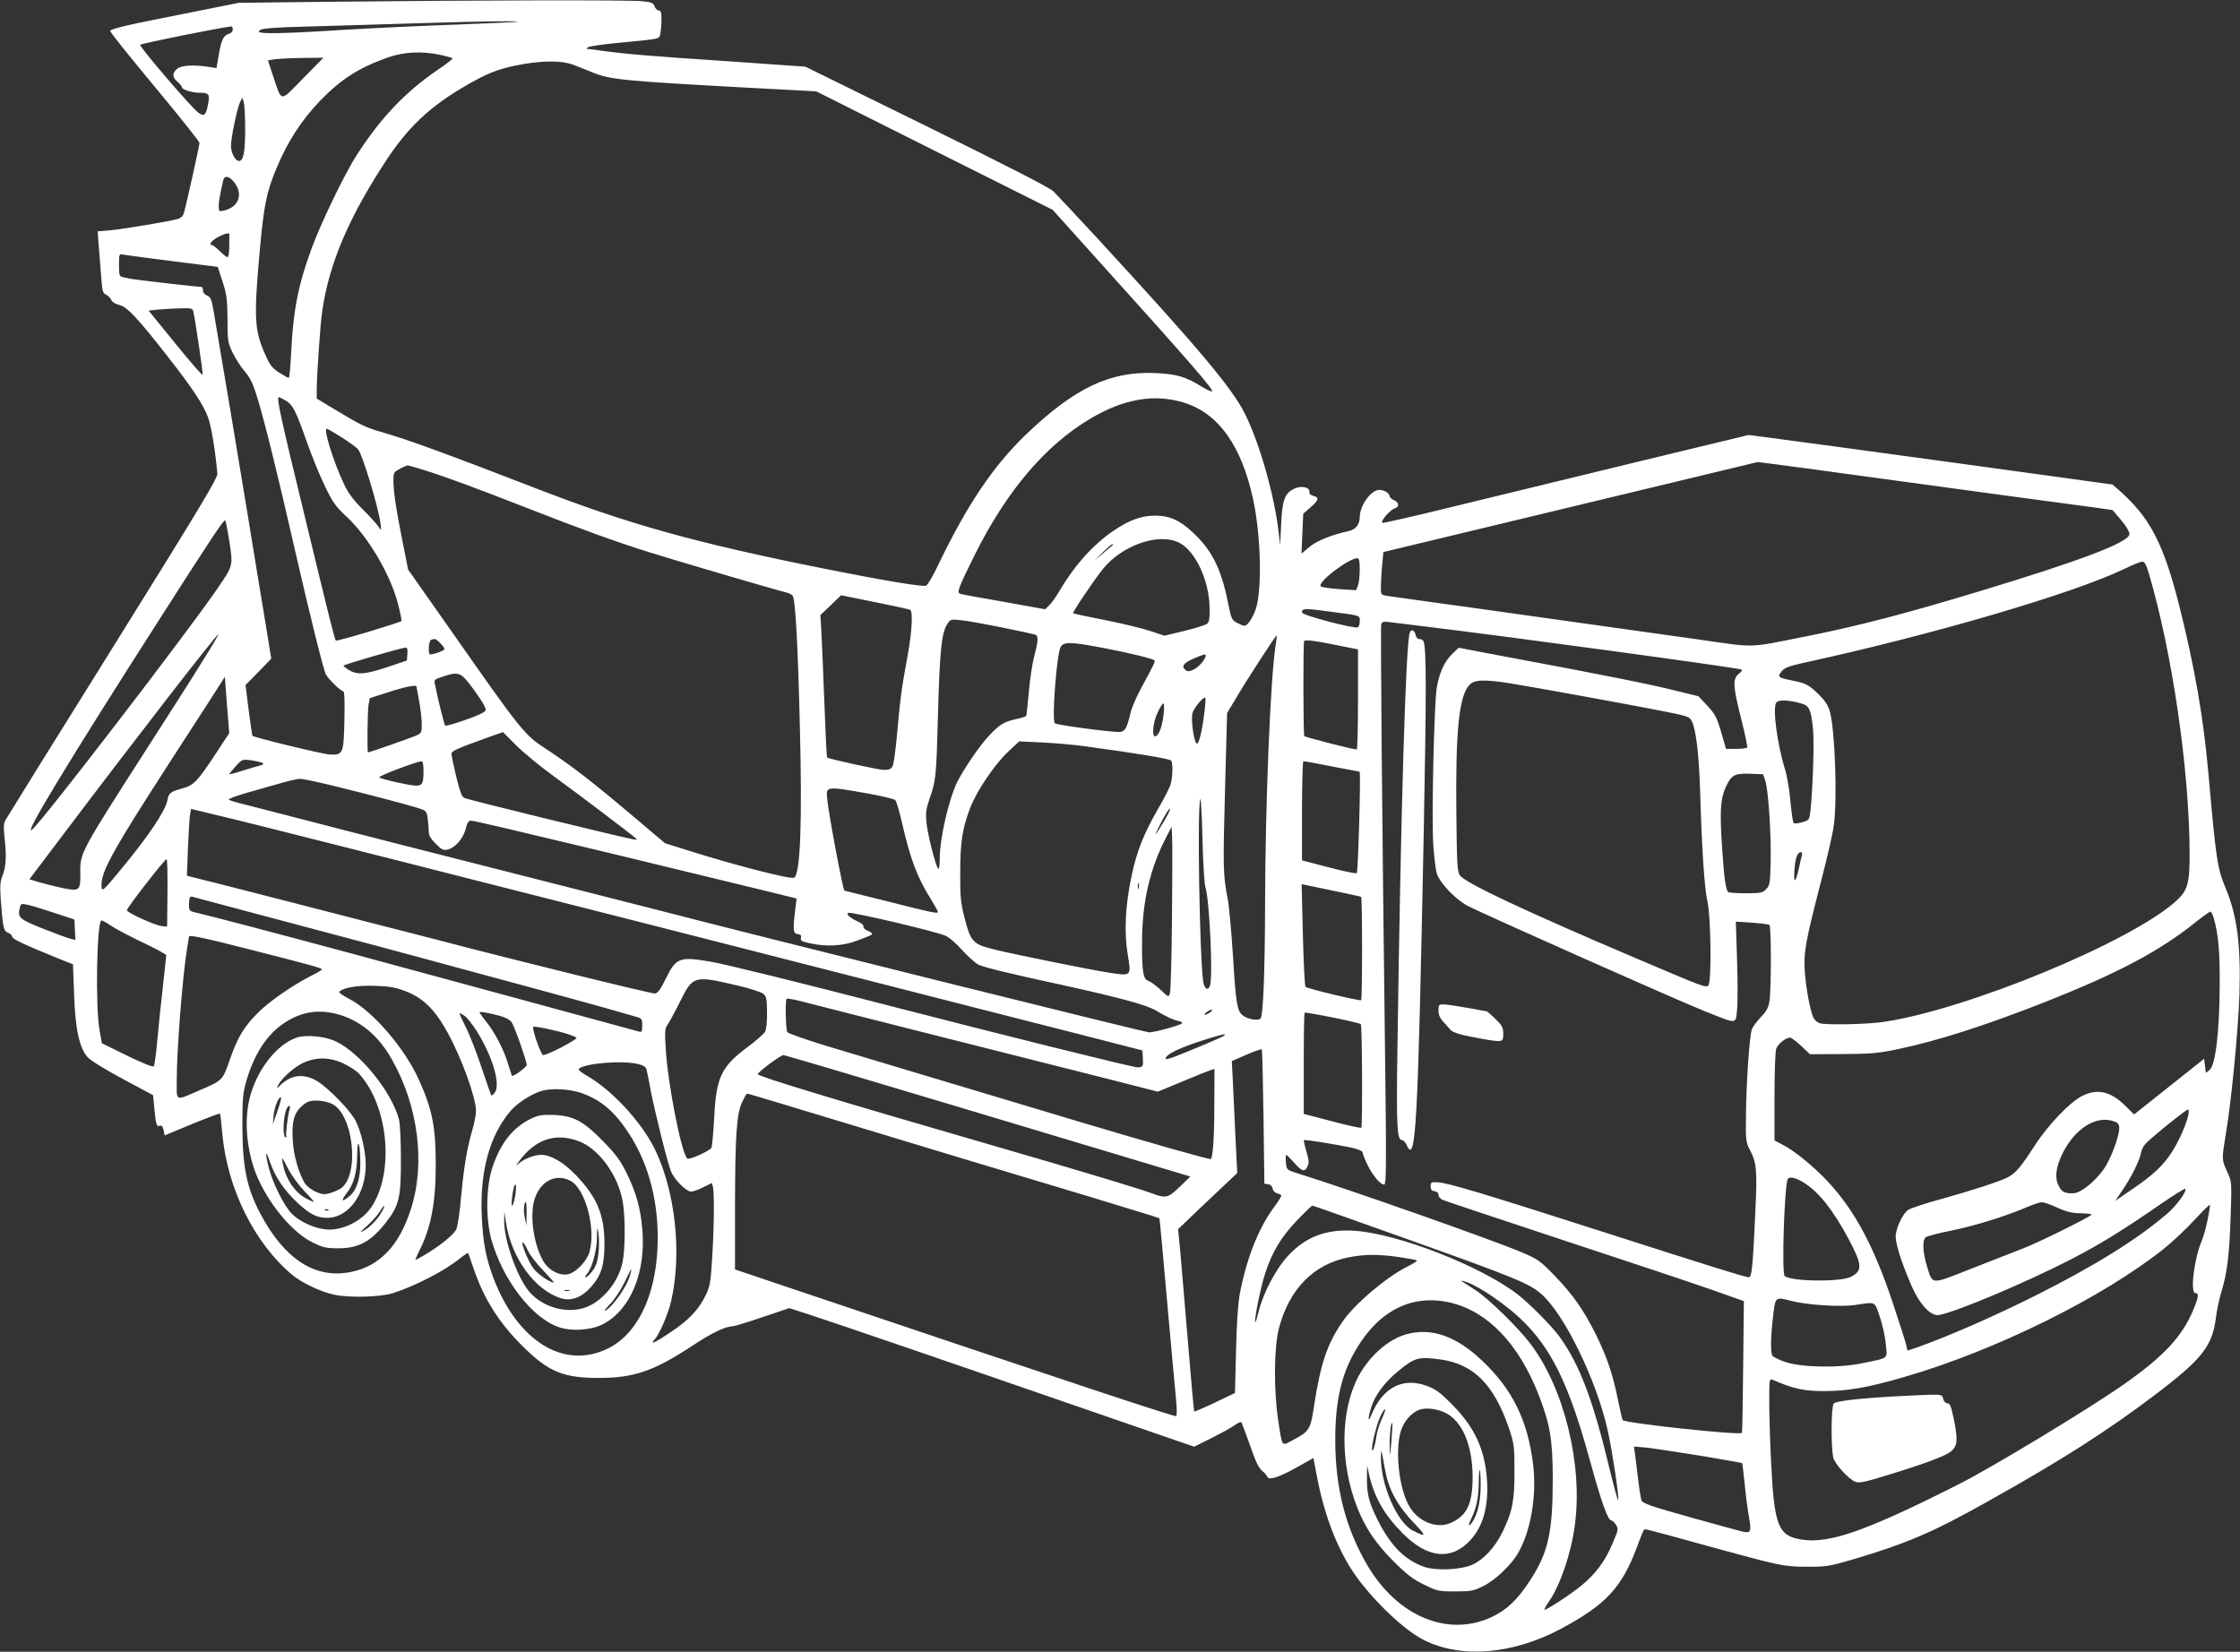 <?xml version="1.0" standalone="no"?>
<!DOCTYPE svg PUBLIC "-//W3C//DTD SVG 20010904//EN"
 "http://www.w3.org/TR/2001/REC-SVG-20010904/DTD/svg10.dtd">
<svg version="1.0" xmlns="http://www.w3.org/2000/svg"
 width="1280pt" height="944pt" viewBox="0 0 1280 944"
 preserveAspectRatio="xMidYMid meet">
<rect x="0" y="0" width="1280" height="944" fill="#333333" stroke="none"/>
<g transform="translate(0,944) scale(0.1,-0.1)"
fill="#ffffff" stroke="none">
<path d="M1895 9430 l-530 -6 -160 -32 c-88 -18 -230 -46 -315 -63 -164 -32
-260 -56 -260 -65 0 -10 86 -117 299 -374 116 -140 211 -260 211 -267 0 -14
-74 -346 -88 -397 -6 -21 -17 -32 -38 -38 -52 -14 -307 -57 -383 -64 l-73 -6
7 -92 c4 -50 10 -129 14 -176 5 -73 9 -86 27 -94 11 -5 25 -19 30 -30 5 -12
24 -24 46 -29 45 -11 106 -76 278 -297 139 -177 203 -274 229 -346 18 -46 42
-196 53 -320 2 -27 -94 -186 -598 -995 -331 -530 -607 -975 -614 -988 -9 -18
-10 -43 -5 -90 13 -103 10 -172 -9 -221 -15 -37 -17 -62 -12 -135 12 -165 16
-186 42 -196 13 -4 24 -15 24 -23 0 -13 81 -50 281 -131 l66 -26 6 -162 c6
-206 31 -321 80 -371 17 -19 109 -74 202 -124 l170 -91 7 -77 c9 -93 13 -105
32 -98 10 4 16 -4 21 -25 l6 -30 156 65 c86 35 158 62 160 60 2 -2 8 -52 13
-112 28 -315 183 -629 400 -810 54 -45 165 -98 238 -113 89 -19 269 -14 339 9
127 41 297 129 381 198 24 19 45 33 47 31 1 -2 15 -39 29 -82 59 -177 146
-316 284 -452 146 -145 231 -180 432 -180 205 0 319 40 544 189 101 67 182
106 222 106 9 0 85 23 170 52 l154 52 133 -43 c196 -65 717 -243 1491 -511
l690 -238 100 50 c56 28 115 61 133 74 17 13 34 20 37 15 3 -5 22 -56 42 -112
42 -120 55 -148 82 -170 11 -9 21 -22 24 -29 7 -22 68 -3 168 54 l95 53 22
-113 c43 -223 119 -417 221 -561 105 -146 278 -311 387 -365 212 -108 508 -84
784 63 258 138 349 236 436 470 18 50 36 93 39 96 6 6 -6 10 359 -91 422 -116
436 -119 572 -120 111 0 130 3 250 38 319 94 467 157 787 337 420 235 677 399
953 608 267 202 327 278 347 438 5 43 20 114 34 158 31 104 44 209 51 436 6
186 6 186 -21 244 -31 69 -31 68 -6 220 31 184 70 589 77 795 8 279 -13 446
-79 604 -48 116 -54 156 -99 661 -28 313 -77 596 -164 945 -92 365 -168 511
-348 670 l-36 31 -908 125 c-499 68 -967 132 -1040 141 l-131 17 -174 -42
c-95 -23 -294 -71 -443 -107 -355 -86 -639 -155 -1090 -265 -203 -50 -376 -89
-384 -88 -18 4 40 74 70 83 27 9 24 33 -6 47 -14 6 -25 17 -25 24 0 16 -31 34
-58 34 -48 0 -111 -88 -112 -155 0 -42 -24 -72 -63 -80 -97 -21 -186 -57 -226
-92 l-44 -37 5 114 5 114 41 36 c48 41 52 57 17 66 -16 4 -24 12 -23 22 5 27
-46 39 -86 19 -54 -25 -69 -64 -75 -202 l-6 -120 -8 70 c-24 211 -108 509
-192 678 -74 149 -263 374 -846 1007 -119 129 -232 249 -250 267 -22 21 -276
151 -725 372 l-692 340 -443 31 c-440 29 -593 42 -719 60 -36 5 -72 10 -80 10
-12 1 -11 3 3 11 9 5 90 17 180 25 237 23 224 19 231 55 3 18 6 53 6 80 0 37
-4 49 -15 49 -9 0 -20 11 -24 23 -8 21 -19 25 -72 30 -69 8 -954 6 -1774 -3z
m1064 -114 c-2 -2 -155 -9 -339 -16 -184 -6 -475 -20 -647 -30 -338 -22 -493
-25 -493 -11 0 19 47 24 370 32 184 6 454 13 600 18 323 10 515 12 509 7z
m-1629 -45 c0 -11 -9 -21 -23 -25 -30 -7 -44 -38 -58 -126 l-12 -69 -46 7
c-87 13 -157 9 -180 -12 -28 -25 -27 -48 4 -74 14 -12 25 -26 25 -31 0 -13 57
-31 99 -31 55 0 61 -8 50 -65 -12 -63 -21 -72 -53 -51 -36 23 -343 382 -335
390 8 8 459 99 522 105 4 1 7 -8 7 -18z m1188 -145 c35 -8 65 -16 68 -19 3 -3
-34 -32 -83 -65 -187 -127 -329 -277 -467 -492 -66 -102 -205 -391 -254 -526
-78 -211 -107 -361 -118 -596 -4 -82 -10 -148 -14 -148 -3 0 -28 14 -54 30
-39 25 -53 43 -77 96 -66 146 -70 211 -34 609 23 250 38 326 91 454 66 160
144 281 253 395 120 124 222 189 386 247 92 33 196 38 303 15z m-787 -135
c-134 -137 -119 -139 -171 16 l-29 88 37 6 c20 3 92 7 158 8 l122 1 -117 -119z
m1542 80 c28 -11 80 -31 113 -45 97 -41 184 -49 884 -87 l394 -21 676 -339
675 -338 243 -270 c556 -617 678 -758 668 -768 -3 -3 -28 9 -57 26 -94 59
-145 73 -266 79 -261 11 -461 -84 -742 -353 -184 -177 -334 -399 -497 -738
-31 -65 -63 -121 -72 -124 -20 -8 -231 27 -587 98 -734 147 -1116 254 -1645
459 -509 197 -722 275 -880 321 -89 25 -121 41 -262 126 l-108 65 0 47 c0 87
20 376 31 451 40 278 155 545 377 880 131 195 267 316 502 443 93 50 159 72
278 92 118 19 214 18 275 -4z m-1872 -366 c0 -134 -10 -185 -35 -185 -22 0
-46 46 -46 87 0 47 34 209 51 247 l13 28 8 -23 c5 -13 9 -82 9 -154z m-72
-296 c65 -70 41 -152 -51 -173 -26 -6 -28 -4 -28 26 0 29 6 59 25 146 7 28 28
28 54 1z m-18 -312 c-1 -4 -1 -34 -1 -67 0 -33 -4 -60 -10 -60 -5 0 -25 16
-44 35 -20 19 -40 35 -45 35 -23 0 3 30 42 49 41 20 59 23 58 8z m-416 -138
c94 -12 210 -27 260 -33 l89 -11 28 -85 c24 -74 27 -101 28 -215 0 -123 2
-133 29 -190 16 -33 47 -82 70 -108 31 -37 48 -72 70 -145 40 -128 123 -464
211 -852 90 -394 168 -707 182 -734 15 -28 85 -96 99 -96 7 0 10 -51 7 -165
-4 -192 -7 -201 -84 -197 -37 1 -431 97 -442 107 -1 1 -11 67 -21 146 l-18
144 74 75 73 76 -34 209 c-19 116 -65 392 -101 615 -57 347 -133 802 -192
1148 -14 82 -19 95 -40 103 -14 5 -23 17 -23 29 0 11 -4 20 -8 20 -20 0 -378
41 -402 46 -14 3 -35 7 -47 10 -21 4 -23 10 -23 69 0 63 1 65 23 60 12 -2 99
-14 192 -26z m209 -296 c9 -32 57 -355 54 -365 -2 -5 -72 75 -156 179 l-153
188 58 6 c32 3 88 6 125 7 56 2 68 -1 72 -15z m530 -513 c40 -25 56 -56 121
-240 26 -74 71 -185 100 -245 47 -97 61 -118 128 -180 123 -116 250 -332 292
-499 13 -50 21 -93 19 -95 -10 -10 -370 -118 -375 -112 -6 5 -33 112 -179 716
-141 580 -161 675 -146 675 3 0 20 -9 40 -20z m5131 -11 c198 -61 330 -247
396 -554 47 -220 52 -544 9 -642 -12 -28 -30 -59 -40 -68 -17 -15 -21 -15 -56
3 -37 19 -37 20 -59 128 -39 190 -93 294 -203 395 -73 67 -128 91 -206 92 -80
1 -149 -23 -238 -83 -114 -75 -224 -196 -307 -336 -23 -39 -52 -81 -65 -93
l-24 -23 -233 42 c-129 22 -242 43 -251 46 -22 7 -15 27 82 223 181 363 402
625 660 778 191 114 367 144 535 92z m-4810 -200 c43 -28 85 -58 92 -68 27
-37 114 -325 127 -421 6 -45 5 -45 -11 -20 -9 14 -50 59 -91 100 -54 54 -84
94 -107 145 -61 129 -118 315 -98 315 4 0 44 -23 88 -51z m8427 -184 c183 -25
414 -57 513 -70 205 -28 931 -127 1079 -146 l98 -14 50 -59 c31 -38 48 -67 46
-80 -7 -47 -275 -149 -853 -324 -422 -128 -701 -201 -1005 -261 -330 -65 -267
-64 -616 -14 -550 77 -860 121 -1304 183 -239 33 -450 62 -467 65 -33 6 -33 6
-32 63 1 31 4 86 8 122 l6 65 1065 256 c586 141 1068 257 1072 258 4 1 157
-19 340 -44z m-7951 -4 c112 -35 282 -97 598 -221 292 -114 484 -184 671 -243
138 -44 751 -224 797 -234 12 -3 27 -11 32 -17 16 -19 30 -274 41 -721 15
-571 4 -869 -32 -891 -18 -11 -327 68 -595 152 l-143 45 -162 137 c-262 222
-371 305 -524 406 -116 75 -137 101 -536 671 l-246 350 -42 213 c-40 201 -51
316 -35 342 7 11 61 39 76 40 4 0 49 -13 100 -29z m-1120 -408 c21 -137 21
-135 -66 -263 -170 -249 -1001 -1331 -1061 -1381 -58 -48 200 378 737 1217
291 455 359 557 366 550 3 -3 14 -58 24 -123z m5430 -6 c91 -48 169 -216 171
-371 1 -64 -2 -81 -16 -92 -10 -7 -68 -25 -130 -40 l-112 -27 -75 25 c-41 14
-157 43 -259 63 -102 20 -186 38 -188 40 -5 5 111 177 166 248 111 141 325
216 443 154z m-386 -16 c-6 -4 -30 -25 -55 -46 l-45 -38 47 47 c26 25 50 46
54 46 5 0 4 -4 -1 -9z m1415 -135 c0 -36 -5 -77 -10 -92 l-11 -27 -96 6 c-53
4 -101 11 -106 16 -22 22 160 161 210 161 9 0 13 -18 13 -64z m4509 -23 c133
-448 232 -1124 233 -1598 1 -175 -11 -215 -79 -276 -259 -233 -1190 -618
-1668 -689 -91 -14 -327 -19 -366 -8 -15 5 -31 19 -38 35 -20 50 -41 166 -48
263 -7 111 4 168 97 529 32 124 64 261 69 304 21 152 6 552 -23 652 -11 36
-29 63 -63 96 -58 56 -71 63 -148 79 -85 17 -90 21 -65 52 16 21 39 30 118 48
737 160 1548 397 1844 540 45 22 90 40 100 40 13 0 22 -17 37 -67z m-7078
-208 c17 -11 10 -131 -16 -270 -34 -182 -43 -255 -59 -443 -8 -87 -19 -168
-25 -180 -9 -17 -21 -22 -49 -22 -33 0 -318 63 -326 71 -2 2 -9 139 -15 304
-6 165 -14 347 -17 405 l-6 105 59 56 59 57 193 -39 c105 -21 196 -41 202 -44z
m2404 -11 c173 -23 165 -20 165 -54 0 -16 -5 -32 -11 -35 -16 -11 -319 69
-319 84 0 25 10 26 165 5z m-1880 -90 c94 -19 178 -37 188 -40 22 -7 21 -31
-3 -124 -11 -41 -25 -133 -31 -205 -6 -71 -13 -133 -15 -137 -2 -3 -27 -11
-55 -17 -70 -15 -97 -31 -156 -94 -52 -54 -142 -186 -181 -262 -50 -100 -102
-324 -102 -443 0 -38 -4 -62 -9 -57 -15 17 -61 198 -67 265 -5 52 -2 78 16
130 39 111 40 126 50 490 10 363 20 464 54 515 17 26 20 27 80 20 33 -3 138
-22 231 -41z m2415 6 c427 -51 1775 -234 1809 -246 9 -3 6 -10 -13 -25 -36
-29 -34 -70 14 -258 21 -85 37 -159 34 -163 -3 -4 -31 -8 -63 -8 l-58 0 -28
97 c-25 84 -35 103 -79 150 l-51 54 -135 33 c-137 35 -435 94 -950 190 l-285
54 -37 -36 c-44 -42 -73 -105 -88 -193 -15 -89 -30 -736 -20 -894 5 -71 14
-148 21 -169 19 -55 107 -147 176 -183 80 -43 1201 -541 1354 -602 189 -75
176 -76 185 6 4 37 4 166 0 287 l-7 219 91 -6 c51 -4 96 -9 101 -13 11 -6 11
-370 0 -437 -6 -37 -18 -58 -49 -90 -22 -23 -45 -54 -51 -69 -14 -37 -32 -297
-34 -487 -2 -150 -1 -158 24 -206 37 -71 41 -114 29 -361 -14 -305 -20 -364
-36 -364 -19 0 -221 63 -869 271 -642 206 -853 270 -910 272 -36 2 -40 0 -40
-23 0 -18 6 -26 23 -28 13 -2 22 -10 22 -21 0 -10 10 -22 23 -28 12 -6 326
-110 697 -233 371 -122 754 -250 850 -284 l175 -62 -4 -374 c-2 -206 -5 -377
-7 -379 -14 -15 -663 55 -682 73 -2 3 -14 56 -27 118 -29 144 -62 242 -125
370 -71 142 -131 228 -235 336 -82 85 -98 96 -182 132 -160 69 -1006 367
-1300 458 -50 16 -51 17 -55 59 -2 24 -1 43 2 43 3 0 23 -20 45 -45 45 -51 61
-55 77 -20 9 20 7 37 -7 85 -10 33 -16 62 -14 64 4 5 183 -24 277 -44 29 -7
55 -17 57 -23 23 -85 92 -187 125 -187 11 0 12 108 7 543 -21 1675 -29 2647
-24 2661 5 12 16 15 44 11 21 -3 112 -14 203 -25z m-6988 -207 c-54 -88 -200
-316 -324 -509 -368 -574 -372 -580 -369 -695 1 -100 -4 -104 -103 -84 -42 9
-101 24 -132 33 l-56 17 208 275 c407 539 865 1130 872 1125 2 -2 -41 -75 -96
-162z m6137 97 c-29 -183 -59 -901 -60 -1480 -1 -393 -11 -636 -26 -651 -15
-15 -75 -4 -103 19 -31 25 -38 70 -55 347 -9 138 -22 282 -30 320 -26 133 -27
178 -15 618 l12 442 51 85 c64 109 229 362 232 358 2 -2 -1 -28 -6 -58z
m-4774 15 c14 -13 25 -29 25 -34 0 -9 -59 -31 -82 -31 -13 0 -9 78 5 83 22 9
28 7 52 -18z m5193 -26 l52 -10 0 -284 c0 -156 -3 -286 -7 -288 -7 -4 -292 69
-300 76 -6 7 -7 533 -1 543 7 11 71 1 256 -37z m-1388 -5 c132 -25 268 -59
277 -68 6 -5 -5 -28 -80 -166 -25 -47 -51 -107 -57 -135 -20 -84 -30 -103 -58
-108 -28 -5 -355 38 -374 49 -19 12 10 393 32 435 18 33 57 32 260 -7z m-3992
-31 l-3 -38 -110 -37 c-128 -43 -174 -46 -222 -17 -19 12 -32 23 -30 25 8 8
328 101 355 103 9 1 12 -10 10 -36z m4562 -9 c0 -20 -39 -66 -68 -80 -26 -12
-36 -13 -48 -3 -25 21 -11 40 46 65 58 25 70 28 70 18z m-4197 -176 c30 -40
62 -87 71 -105 16 -31 16 -33 -6 -47 -31 -19 -207 -80 -214 -73 -5 4 -42 152
-58 233 -7 29 -5 31 41 46 92 31 105 27 166 -54z m-1460 -385 c-106 -161 -124
-180 -192 -199 -70 -20 -77 -26 -85 -70 -12 -59 -106 -201 -262 -389 -109
-133 -114 -137 -114 -92 0 53 29 119 121 274 72 121 162 262 508 796 l76 119
12 -161 13 -161 -77 -117z m7395 402 c132 -21 730 -130 894 -163 124 -25 134
-29 146 -55 24 -50 40 -186 47 -397 10 -344 25 -557 42 -633 20 -89 24 -460 5
-479 -14 -14 -25 -10 -410 154 -646 275 -982 433 -1010 476 -15 23 -17 65 -20
355 -5 467 15 669 74 732 28 31 84 33 232 10z m-6248 -19 c0 -2 7 -40 15 -83
8 -43 15 -102 15 -130 0 -51 -1 -53 -37 -69 -33 -14 -262 -94 -270 -94 -6 0
-3 235 3 273 l7 37 106 34 c94 31 161 44 161 32z m4500 -164 c-12 -95 -29
-162 -40 -162 -16 0 -36 136 -26 174 8 31 69 103 74 87 2 -6 -1 -51 -8 -99z
m3418 66 c41 -12 51 -36 62 -143 8 -73 -1 -348 -15 -471 -6 -50 -7 -52 -47
-63 -22 -7 -44 -9 -49 -4 -4 4 -12 60 -18 123 -5 63 -19 144 -30 180 -46 148
-74 358 -50 386 14 17 80 13 147 -8z m-3649 -63 c-9 -70 -26 -116 -46 -123
-23 -7 -15 79 12 136 13 28 28 52 33 52 5 0 5 -29 1 -65z m-3489 -348 c118
-85 463 -346 479 -363 3 -4 -10 -3 -29 1 -117 24 -930 223 -955 234 -16 6 -26
34 -48 122 -15 63 -27 121 -27 131 0 16 28 29 215 96 l79 28 76 -76 c41 -41
136 -119 210 -173z m3040 168 c293 -40 472 -69 491 -81 12 -7 11 -90 -1 -134
-5 -19 -37 -82 -71 -140 -84 -146 -124 -246 -154 -391 -35 -169 -42 -317 -21
-443 21 -129 25 -126 -124 -102 -116 19 -520 101 -627 127 -136 33 -145 41
-184 194 -19 76 -23 115 -22 250 0 174 13 256 59 373 37 95 142 249 216 317
l62 58 131 -6 c71 -4 182 -13 245 -22z m-4701 -95 c10 -5 7 -9 -10 -14 -13 -3
-59 -17 -101 -30 -43 -14 -78 -23 -78 -20 0 2 17 22 37 45 36 40 37 40 87 34
28 -4 57 -11 65 -15z m921 -44 c0 -74 -6 -86 -44 -86 -32 0 -191 35 -209 47
-10 6 212 91 241 92 8 1 12 -16 12 -53z m5190 24 c85 -16 156 -30 159 -30 8 0
-8 -573 -16 -580 -4 -4 -77 11 -160 33 l-153 40 0 284 c0 155 4 283 8 283 4 0
77 -13 162 -30z m2478 -84 c17 -54 34 -309 30 -464 -3 -121 -5 -133 -26 -154
-20 -21 -32 -23 -116 -23 -52 0 -97 3 -101 7 -14 14 -24 88 -35 263 -13 196
-9 266 19 331 34 75 51 85 139 82 l77 -3 13 -39z m-8187 -26 c196 -48 414
-105 485 -127 50 -16 52 -17 58 -61 3 -25 6 -58 6 -75 0 -21 11 -41 40 -69 33
-34 44 -39 68 -33 42 9 89 62 103 118 8 33 16 47 29 47 9 0 100 -20 201 -44
471 -112 727 -173 1004 -241 165 -40 380 -92 478 -116 l179 -44 -8 -65 c-14
-116 -12 -135 14 -138 18 -3 23 -9 19 -22 -4 -16 4 -21 52 -31 95 -21 186 -16
271 16 41 15 79 30 83 35 4 4 -6 13 -23 20 -17 7 -29 18 -26 25 2 7 -12 20
-35 30 -43 20 -65 40 -52 48 14 8 484 -102 554 -130 21 -8 62 -43 98 -84 35
-38 77 -75 94 -83 45 -18 162 -47 480 -116 331 -73 478 -113 532 -145 60 -36
97 -53 129 -60 16 -3 25 -10 20 -14 -14 -12 -156 -51 -187 -51 -23 0 -2290
564 -2792 695 -71 18 -310 79 -530 135 -631 160 -1275 324 -1585 405 -96 25
-213 55 -260 67 -47 11 -89 24 -93 28 -4 4 41 21 100 38 59 17 146 42 193 55
47 14 97 25 111 26 15 1 100 -17 190 -39z m3064 -46 c77 -14 145 -30 151 -37
7 -7 24 -66 39 -132 48 -208 85 -306 162 -430 23 -38 43 -73 43 -77 0 -11 -39
-3 -298 63 -128 32 -235 59 -237 59 -7 0 -91 441 -98 523 -8 75 -10 75 238 31z
m1923 -534 c24 -75 44 -516 26 -564 -12 -31 -33 -17 -39 27 -20 150 -34 963
-17 1038 4 20 9 -67 13 -216 3 -139 11 -266 17 -285z m-4998 249 c283 -72 610
-154 725 -184 116 -30 390 -99 610 -155 220 -56 486 -123 590 -150 105 -27
316 -81 470 -120 154 -39 357 -91 450 -115 94 -24 296 -76 450 -115 154 -39
357 -91 450 -115 94 -24 332 -85 530 -135 198 -51 361 -93 362 -93 2 -3 5 -60
4 -79 -1 -13 -10 -18 -31 -18 -27 0 -779 187 -1390 345 -540 140 -963 244
-1049 259 -178 30 -197 23 -255 -94 -31 -64 -47 -86 -63 -88 -17 -3 -839 200
-1268 313 -49 13 -225 58 -390 100 -165 42 -376 97 -470 121 -93 24 -255 65
-359 92 l-188 47 6 160 c4 88 9 174 12 191 l6 31 141 -34 c78 -18 374 -92 657
-164z m4761 127 c-50 -85 -62 -97 -26 -26 33 66 56 102 62 97 2 -2 -14 -34
-36 -71z m46 -561 c-2 -220 -7 -410 -12 -423 -7 -22 -9 -21 -54 22 -26 24 -57
47 -69 50 -30 10 -37 54 -36 221 0 228 45 422 138 600 l31 60 3 -65 c2 -36 1
-245 -1 -465z m3600 368 c-3 -10 -11 -43 -17 -73 -20 -89 -32 -94 -26 -12 5
70 17 102 38 102 5 0 7 -8 5 -17z m-9340 -215 l-2 -193 -27 2 c-38 2 -203 77
-203 91 0 14 216 292 227 292 4 0 6 -87 5 -192z m5550 25 c-3 -10 -5 -4 -5 12
0 17 2 24 5 18 2 -7 2 -21 0 -30z m1271 -48 c7 -7 7 -584 0 -591 -7 -6 -297
63 -318 76 -4 3 -11 136 -15 296 l-7 291 168 -35 c93 -19 170 -36 172 -37z
m-6308 -99 c405 -107 866 -230 1180 -316 118 -32 310 -84 425 -115 116 -31
273 -75 350 -96 77 -22 164 -47 193 -55 52 -14 52 -15 52 -55 0 -34 -3 -39
-17 -35 -20 6 -1224 333 -1638 445 -408 110 -815 217 -877 231 -58 13 -58 13
-58 50 0 40 6 51 23 44 7 -2 172 -46 367 -98z m-1160 7 l115 -38 3 -59 3 -58
-28 7 c-15 3 -86 30 -158 58 -138 55 -146 63 -131 122 5 21 9 22 44 14 21 -4
89 -25 152 -46z m12340 -30 c27 -96 35 -189 34 -383 -1 -264 -24 -456 -57
-484 l-22 -18 -5 40 -5 41 -200 -159 -200 -159 -50 49 c-83 82 -158 100 -244
58 -71 -34 -199 -168 -276 -288 -79 -122 -107 -155 -155 -180 -49 -24 -206
-75 -386 -125 -84 -23 -165 -50 -179 -59 -29 -19 -63 -86 -72 -141 -6 -39 27
-147 88 -289 49 -113 113 -181 162 -171 102 20 492 185 742 313 175 90 306
171 528 325 71 48 131 86 134 83 12 -12 -50 -97 -104 -143 -171 -147 -418
-300 -755 -469 -238 -119 -501 -234 -675 -295 l-53 -18 -10 42 c-6 23 -40 128
-75 234 -108 322 -216 524 -369 689 -79 85 -192 178 -263 214 l-43 22 0 248
c0 143 4 259 10 277 10 27 54 63 79 63 7 0 35 -21 63 -47 l51 -48 186 1 c161
1 203 4 316 28 226 47 503 136 848 272 409 162 650 290 850 451 44 35 83 63
88 63 4 0 13 -17 19 -37z m-12015 -44 c25 -17 106 -60 180 -95 74 -35 135 -68
135 -73 0 -5 -9 -85 -19 -178 -11 -92 -25 -231 -32 -308 -7 -77 -16 -144 -20
-149 -5 -6 -67 19 -153 61 l-144 71 -13 74 c-25 131 -16 628 11 628 5 0 30
-14 55 -31z m787 -134 c351 -89 418 -108 418 -115 0 -3 -30 -21 -68 -40 -103
-53 -233 -143 -296 -206 -79 -77 -119 -143 -162 -268 -42 -121 -40 -119 -171
-176 -147 -63 -133 -70 -133 62 0 168 34 602 60 753 5 33 10 61 10 63 0 10 89
-8 342 -73z m2791 -207 c70 -16 137 -38 148 -47 19 -15 21 -28 22 -107 1 -50
-4 -98 -11 -110 -6 -12 -51 -51 -100 -88 -151 -112 -180 -173 -191 -407 -5
-86 -12 -162 -16 -169 -12 -19 -128 -71 -138 -61 -34 34 -111 426 -123 629 -6
99 -5 114 12 138 10 15 42 73 69 128 75 151 80 152 328 94z m-1893 -34 c99
-38 166 -105 237 -234 82 -149 163 -374 163 -450 0 -19 -9 -67 -20 -105 -32
-109 -48 -207 -65 -382 -8 -96 -20 -175 -29 -191 -16 -31 -94 -93 -176 -142
-28 -17 -53 -30 -56 -30 -2 0 9 26 25 58 64 126 92 275 91 490 0 213 -20 313
-98 485 -81 178 -263 389 -394 457 -37 19 -64 38 -60 42 24 24 103 37 202 34
87 -3 118 -8 180 -32z m3080 -265 c415 -105 859 -217 986 -249 l230 -59 140
58 c76 32 149 61 162 65 l22 7 -1 -203 c0 -184 -8 -300 -20 -312 -5 -5 -367
98 -754 214 -261 78 -1102 330 -1444 433 -117 36 -217 71 -222 78 -9 15 -13
182 -4 191 3 3 38 -3 78 -13 40 -11 412 -105 827 -210z m1516 146 c-11 -8 -25
-15 -30 -15 -6 0 -2 7 8 15 11 8 25 15 30 15 6 0 2 -7 -8 -15z m-4991 -10
c131 -35 236 -121 314 -259 151 -266 193 -595 109 -856 -67 -210 -180 -328
-346 -360 -202 -40 -378 75 -515 335 -77 146 -101 264 -102 500 0 158 3 190
23 258 43 150 118 266 214 329 97 65 192 81 303 53z m932 -11 c33 -9 58 -23
67 -37 17 -25 86 -222 86 -243 0 -12 -78 -70 -85 -62 -1 2 -10 30 -20 62 -22
79 -74 180 -124 244 -23 28 -41 54 -41 56 0 7 51 -2 117 -20z m4919 -47 c8 -8
10 -584 3 -592 -4 -3 -79 13 -168 37 l-161 42 0 286 c0 158 2 289 5 292 6 6
313 -56 321 -65z m-5121 47 c14 -9 45 -49 70 -88 91 -147 137 -304 102 -351
-9 -11 -17 -18 -20 -15 -2 3 -27 75 -56 161 -28 85 -69 190 -91 232 -21 42
-37 77 -34 77 3 0 16 -7 29 -16z m590 -104 c22 -7 44 -16 49 -21 9 -8 -165
-99 -190 -99 -12 0 -65 148 -57 161 3 7 131 -19 198 -41z m3750 -9 c-9 -8
-165 -74 -282 -120 -29 -11 -53 -17 -53 -12 0 26 90 68 250 117 84 25 99 28
85 15z m225 -464 l5 -382 22 -3 c13 -2 23 -11 25 -25 2 -12 12 -23 26 -27 13
-3 23 -9 24 -13 0 -5 -20 -37 -46 -72 -87 -119 -154 -292 -192 -492 -10 -57
-18 -172 -21 -326 l-6 -238 -115 -55 c-63 -30 -117 -53 -118 -51 -2 2 -17 171
-34 377 -17 206 -37 440 -44 520 l-14 145 47 45 c25 25 101 97 169 161 l122
115 -10 200 c-5 109 -12 253 -15 320 l-6 120 83 36 c46 20 85 34 88 31 3 -2 7
-176 10 -386z m-1777 67 c524 -157 1044 -313 1156 -347 l203 -61 -60 -58 c-67
-65 -80 -68 -160 -38 -72 27 -390 123 -897 270 -942 273 -1355 399 -1355 411
0 12 131 109 147 109 8 0 443 -129 966 -286z m-1797 235 c32 -8 46 -17 49 -33
3 -11 14 -68 25 -126 27 -136 95 -408 115 -456 19 -47 87 -114 114 -114 12 0
44 11 70 25 l49 24 6 -22 c8 -32 7 -219 -4 -400 -8 -133 -13 -167 -33 -210
-40 -87 -98 -150 -204 -220 -95 -64 -123 -76 -90 -39 26 28 76 146 92 216 63
272 24 630 -94 870 -77 156 -245 337 -387 418 -30 17 -52 34 -47 39 33 33 249
50 339 28z m-314 -169 c106 -40 180 -104 258 -222 120 -181 179 -413 167 -663
-13 -282 -121 -497 -290 -575 -249 -117 -510 47 -647 405 -44 117 -60 203 -67
354 -12 259 46 467 169 607 38 43 117 93 175 110 61 17 166 10 235 -16z m1088
-44 c80 -24 264 -80 410 -124 367 -112 932 -282 1399 -422 216 -66 394 -120
396 -122 2 -2 21 -214 44 -473 23 -259 46 -510 51 -560 5 -49 6 -93 1 -98 -6
-6 -476 149 -2218 736 l-303 102 0 360 c1 411 9 532 42 599 12 25 24 46 27 46
4 0 71 -20 151 -44z m8085 -78 c-13 -57 -54 -150 -96 -215 -50 -76 -106 -129
-230 -213 l-92 -63 40 59 c53 78 100 172 108 218 6 28 20 48 59 81 82 71 200
164 209 164 5 1 5 -14 2 -31z m-421 -38 c19 -7 26 -17 26 -37 0 -48 -49 -179
-88 -234 -53 -75 -134 -139 -177 -139 -47 0 -64 8 -80 41 -25 47 -18 105 19
183 72 148 197 226 300 186z m-1773 -351 c84 -54 164 -155 252 -319 79 -149
81 -182 14 -217 -60 -31 -347 -27 -379 5 -18 18 -1 522 18 554 10 16 48 7 95
-23z m1445 -141 c54 -24 83 -31 136 -32 37 -1 64 -4 60 -8 -19 -18 -309 -162
-392 -193 -52 -20 -187 -73 -299 -117 -234 -92 -216 -93 -251 20 -23 75 -26
145 -6 161 7 6 71 23 141 37 132 26 310 81 430 132 39 17 80 31 91 31 12 1 52
-13 90 -31z m859 -69 c-9 -45 -25 -101 -35 -124 -42 -98 -66 -295 -35 -295 22
0 18 -26 -14 -101 -63 -148 -166 -259 -384 -413 -191 -136 -767 -485 -957
-580 -529 -267 -735 -339 -894 -315 -137 22 -158 78 -176 454 -6 116 -10 268
-10 339 0 118 1 128 18 121 123 -53 179 -65 295 -65 136 0 247 19 457 80 520
150 1137 455 1487 735 46 37 122 108 170 160 48 52 89 92 91 90 2 -2 -4 -40
-13 -86z m-4550 -119 c593 -212 675 -246 742 -305 132 -114 318 -496 381 -785
25 -113 65 -377 59 -393 -2 -7 -23 69 -47 168 -96 403 -174 609 -291 769 -42
58 -174 191 -239 240 -209 161 -683 346 -929 362 -160 11 -279 -33 -381 -143
-68 -73 -141 -211 -167 -316 -9 -37 -18 -66 -20 -63 -8 8 29 193 56 277 40
124 92 210 184 306 44 46 83 83 86 83 4 0 259 -90 566 -200z m-72 -94 c54 -8
101 -17 104 -19 3 -3 -21 -19 -54 -35 -123 -62 -303 -215 -372 -316 -87 -126
-125 -241 -161 -474 -21 -142 -27 -152 -120 -201 -69 -37 -62 -47 -87 119 -25
171 -23 410 5 518 59 225 197 366 397 406 91 18 168 19 288 2z m536 -226 c287
-196 409 -401 555 -932 69 -251 104 -348 125 -348 5 0 16 -11 25 -24 15 -24
14 -29 -19 -106 -41 -99 -96 -173 -174 -238 -56 -47 -200 -142 -215 -142 -4 0
7 21 25 47 65 94 127 276 148 436 47 345 -61 785 -255 1039 -70 92 -240 258
-310 303 -34 22 -70 46 -80 52 -10 7 4 4 32 -6 28 -10 93 -46 143 -81z m1708
-25 c95 -24 279 -35 364 -23 121 18 110 23 141 -68 15 -45 31 -116 34 -157 8
-86 23 -75 -134 -108 -138 -29 -354 -24 -446 9 -33 12 -63 27 -68 34 -11 17
-10 105 2 207 15 135 11 130 107 106z m-1948 -10 c212 -50 388 -234 502 -523
67 -172 81 -256 82 -482 0 -310 -26 -425 -133 -587 -69 -106 -132 -165 -215
-204 -249 -117 -536 1 -709 291 -126 213 -186 444 -186 722 0 223 36 379 122
521 132 221 321 313 537 262z m1424 -874 c132 -22 240 -41 242 -43 2 -2 8 -57
15 -123 6 -66 18 -151 25 -190 14 -77 9 -88 -35 -79 -14 3 -148 40 -299 82
-226 63 -275 80 -281 97 -4 11 -13 65 -19 120 -7 55 -15 120 -18 144 l-6 44
69 -6 c38 -4 176 -25 307 -46z"/>
<path d="M8056 5825 c-23 -60 -52 -1028 -71 -2400 -6 -415 -2 -500 25 -500 8
0 20 -12 27 -27 54 -123 65 90 99 1802 15 787 15 1033 -1 1073 -4 9 -14 16
-23 15 -10 -2 -18 7 -22 21 -7 30 -25 38 -34 16z"/>
<path d="M8220 3665 c0 -24 8 -44 28 -65 15 -17 33 -37 40 -45 14 -17 63 -31
175 -51 126 -22 127 -21 127 28 0 36 -6 47 -45 85 -25 24 -47 43 -48 43 -2 0
-52 9 -112 20 -60 11 -121 20 -137 20 -25 0 -28 -3 -28 -35z"/>
<path d="M1698 3511 c-117 -38 -235 -190 -273 -354 -33 -138 -11 -325 54 -463
73 -156 201 -304 310 -356 57 -28 76 -32 146 -32 116 0 187 40 273 151 73 95
83 139 83 354 0 111 -5 206 -11 231 -43 159 -218 376 -358 445 -61 30 -169 41
-224 24z m267 -150 c33 -16 72 -41 86 -57 169 -183 204 -565 71 -763 -57 -84
-176 -140 -270 -126 -66 9 -142 46 -185 89 -43 43 -109 175 -131 262 -23 91
-19 109 7 32 29 -85 82 -162 160 -235 69 -63 109 -83 167 -83 121 0 220 135
220 302 0 76 -26 189 -57 251 -29 58 -149 182 -217 226 -75 47 -148 41 -210
-17 -27 -25 -28 -26 -17 -4 22 41 91 103 144 128 75 34 153 33 232 -5z m-380
-272 l-26 -74 5 54 c5 49 31 109 42 98 3 -2 -7 -38 -21 -78z m313 42 c124 -63
158 -412 48 -484 -12 -8 -40 -20 -61 -26 -32 -9 -46 -7 -81 8 -23 11 -50 31
-60 45 -35 55 -66 160 -71 246 -7 108 7 159 52 199 30 26 44 31 86 31 29 0 65
-8 87 -19z m-242 -27 c-10 -27 -25 -147 -20 -156 3 -4 0 -8 -5 -8 -14 0 -14
93 0 143 5 20 15 37 21 37 5 0 7 -7 4 -16z m403 -305 c1 -92 -20 -160 -61
-194 -43 -37 -53 -31 -19 13 42 53 61 119 62 220 1 107 17 74 18 -39z m-320
-166 c34 -35 58 -63 55 -63 -2 0 -22 9 -43 20 -67 34 -121 116 -136 205 -6 37
-4 35 29 -30 20 -40 61 -96 95 -132z m446 -113 c-22 -43 -68 -92 -107 -114
-27 -15 -23 -10 19 28 28 25 61 62 73 81 26 43 36 46 15 5z m-308 4 c-3 -3
-12 -4 -19 -1 -8 3 -5 6 6 6 11 1 17 -2 13 -5z"/>
<path d="M3035 3047 c-104 -50 -176 -141 -222 -281 -36 -112 -38 -291 -5 -411
65 -229 229 -444 383 -499 72 -26 186 -19 254 16 159 82 248 300 225 547 -11
120 -34 201 -86 310 -38 77 -61 110 -135 186 -114 117 -170 148 -284 153 -68
2 -88 -1 -130 -21z m272 -129 c116 -43 227 -197 252 -349 15 -88 14 -270 -2
-345 -25 -117 -122 -230 -223 -260 -101 -29 -220 3 -297 80 -74 73 -159 305
-156 424 l1 47 9 -60 c30 -203 166 -390 316 -435 58 -18 119 6 172 67 58 66
76 126 75 253 -2 161 -43 258 -163 384 -70 73 -143 116 -199 116 -37 0 -96
-22 -126 -48 -20 -16 -20 -16 -6 3 94 133 211 174 347 123z m-48 -226 c85 -43
147 -272 110 -405 -13 -50 -71 -113 -115 -127 -49 -17 -120 19 -151 75 -54 96
-76 254 -50 346 31 107 121 155 206 111z m-313 -74 c-4 -29 -12 -59 -17 -67
-10 -16 -4 62 7 102 11 36 16 15 10 -35z m63 -115 l-1 -68 -9 45 c-9 42 -5 90
6 90 3 0 5 -30 4 -67z m411 -225 c-6 -49 -15 -76 -35 -102 -15 -20 -32 -36
-38 -36 -5 0 -3 8 6 18 29 32 57 131 58 206 1 67 2 69 9 26 4 -25 4 -75 0
-112z m-403 14 c12 -26 52 -77 88 -114 36 -38 63 -68 60 -68 -21 0 -88 45
-114 77 -29 35 -78 153 -63 153 4 -1 17 -22 29 -48z m583 -141 c-18 -65 -98
-178 -141 -202 -11 -5 2 11 26 37 26 26 62 81 83 124 20 43 38 77 39 76 2 -1
-2 -17 -7 -35z m-347 -88 c-7 -2 -19 -2 -25 0 -7 3 -2 5 12 5 14 0 19 -2 13
-5z"/>
<path d="M10815 1459 c-216 -13 -327 -27 -337 -41 -14 -22 -16 -229 -3 -305 6
-36 88 -127 128 -142 21 -8 58 0 184 39 227 70 330 109 364 137 35 30 38 67
12 191 -14 65 -21 82 -35 82 -10 0 -20 10 -24 25 -6 24 -9 25 -78 24 -39 -1
-134 -6 -211 -10z"/>
<path d="M8038 1815 c-104 -28 -213 -124 -276 -242 -104 -197 -106 -498 -5
-752 46 -115 104 -201 203 -301 77 -77 111 -104 175 -135 77 -38 84 -40 180
-40 90 0 106 3 158 29 69 33 162 121 201 189 73 124 108 329 87 505 -31 254
-117 430 -291 595 -148 141 -290 191 -432 152z m197 -145 c186 -27 302 -143
387 -391 30 -89 32 -102 32 -244 1 -170 -11 -233 -69 -352 -42 -86 -108 -157
-173 -186 -65 -28 -201 -35 -269 -13 -114 38 -196 120 -272 272 -48 96 -61
146 -60 239 l1 70 12 -55 c30 -129 87 -228 192 -334 143 -143 279 -156 388
-36 72 79 103 195 93 343 -12 173 -70 299 -197 428 -69 70 -96 90 -145 108
-138 52 -254 -8 -318 -164 -20 -50 -22 -24 -2 40 21 70 77 146 156 210 93 77
116 83 244 65z m-340 -342 c-14 -30 -28 -77 -31 -104 -7 -50 -23 -95 -24 -64
0 36 30 151 50 190 31 60 35 43 5 -22z m366 37 c96 -49 153 -185 154 -365 0
-156 -33 -225 -129 -265 -77 -32 -177 7 -229 90 -67 106 -91 358 -43 461 22
46 57 82 96 97 37 14 103 6 151 -18z m-310 -160 c-8 -98 -8 -99 -10 -29 -1 66
7 139 15 131 2 -1 -1 -48 -5 -102z m-20 -233 c26 -82 73 -156 146 -233 77 -80
76 -87 -6 -45 -89 47 -184 268 -180 423 1 44 2 42 15 -30 7 -43 18 -94 25
-115z m530 -23 c0 -86 -17 -161 -46 -205 -25 -38 -28 -24 -5 23 28 58 39 117
40 202 0 41 3 72 6 69 3 -3 5 -44 5 -89z"/>
</g>
</svg>
